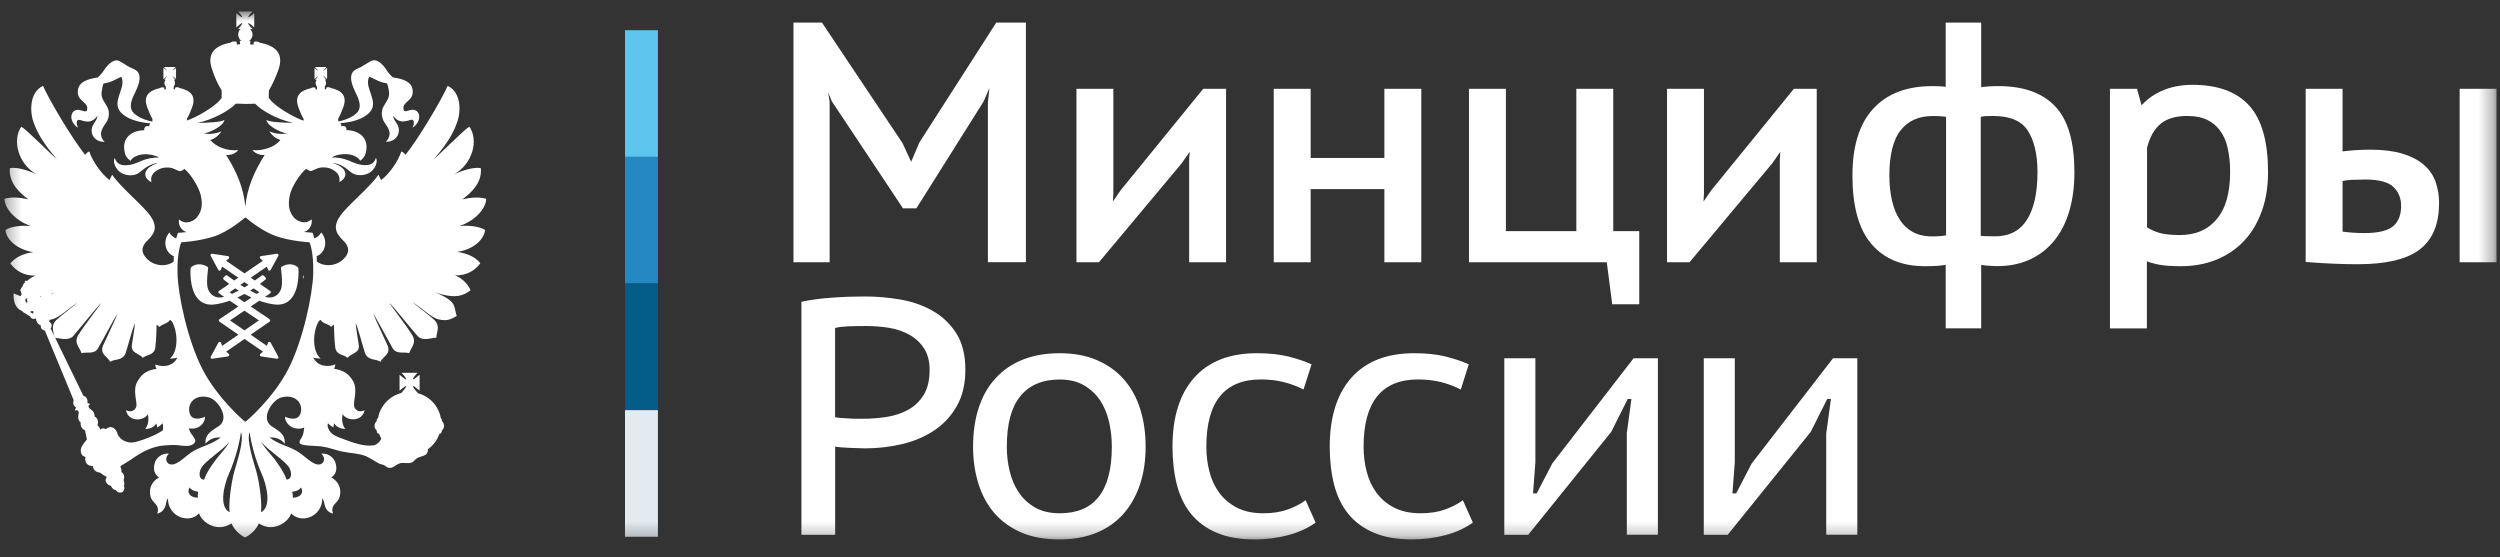 <?xml version="1.0" encoding="UTF-8"?> <svg xmlns="http://www.w3.org/2000/svg" width="175" height="39" viewBox="0 0 175 39" fill="none"><rect x="0" y="0" width="175" height="39" fill="#333333" stroke="none"/><g clip-path="url(#clip0_1342_6367)"><mask id="mask0_1342_6367" style="mask-type:luminance" maskUnits="userSpaceOnUse" x="0" y="0" width="175" height="38"><path d="M174.694 0.804H0.306V37.761H174.694V0.804Z" fill="white"></path></mask><g mask="url(#mask0_1342_6367)"><path d="M46.054 2.115H43.749V10.981H46.054V2.115Z" fill="#5EC5EE"></path><path d="M46.054 10.981H43.749V19.846H46.054V10.981Z" fill="#2588C3"></path><path d="M46.054 19.846H43.749V28.711H46.054V19.846Z" fill="#045D89"></path><path d="M46.054 28.71H43.749V37.575H46.054V28.71Z" fill="#E3EBF1"></path><path d="M20.865 18.724C20.856 18.715 20.649 18.5 20.291 18.5C20.101 18.5 19.907 18.56 19.712 18.672C19.678 18.689 19.656 18.728 19.665 18.767C19.665 18.775 19.807 19.738 19.7 20.151C19.617 20.461 19.354 20.826 18.875 20.826C18.771 20.826 18.668 20.809 18.556 20.779H18.551L18.914 20.534C18.94 20.517 18.957 20.486 18.957 20.452C18.957 20.418 18.94 20.392 18.914 20.37L18.193 19.876C18.422 19.704 18.564 19.584 18.581 19.567C18.603 19.549 18.616 19.523 18.616 19.498C18.616 19.472 18.607 19.446 18.586 19.425L18.456 19.296C18.439 19.278 18.413 19.265 18.387 19.265C18.366 19.265 18.344 19.274 18.327 19.287C18.318 19.291 18.128 19.438 17.839 19.635L17.55 19.438L18.681 18.664L18.767 18.887C18.78 18.922 18.815 18.947 18.853 18.947C18.853 18.947 18.853 18.947 18.858 18.947C18.892 18.947 18.927 18.926 18.944 18.896L19.484 17.907C19.501 17.872 19.497 17.834 19.479 17.804C19.462 17.778 19.432 17.761 19.397 17.761C19.393 17.761 19.389 17.761 19.384 17.761L18.271 17.928C18.232 17.933 18.202 17.959 18.189 17.997C18.18 18.032 18.189 18.07 18.219 18.096L18.4 18.255L17.114 19.137L15.832 18.255L16.013 18.096C16.039 18.07 16.052 18.032 16.039 17.997C16.03 17.959 16 17.933 15.961 17.928L14.848 17.761C14.843 17.761 14.839 17.761 14.835 17.761C14.8 17.761 14.77 17.774 14.753 17.804C14.731 17.834 14.731 17.872 14.748 17.907L15.284 18.896C15.301 18.926 15.335 18.947 15.37 18.947C15.374 18.947 15.374 18.947 15.374 18.947C15.413 18.947 15.443 18.922 15.461 18.887L15.551 18.664L16.682 19.438L16.393 19.635C16.104 19.438 15.914 19.291 15.91 19.287C15.892 19.274 15.871 19.265 15.849 19.265C15.823 19.265 15.797 19.274 15.78 19.296L15.651 19.425C15.633 19.442 15.62 19.468 15.62 19.498C15.62 19.523 15.633 19.549 15.655 19.567C15.677 19.584 15.819 19.704 16.048 19.876L15.327 20.37C15.301 20.388 15.284 20.418 15.284 20.452C15.284 20.486 15.301 20.512 15.327 20.534L15.69 20.779C15.69 20.779 15.69 20.779 15.685 20.779C15.573 20.809 15.469 20.826 15.366 20.826C14.887 20.826 14.619 20.461 14.537 20.151C14.429 19.738 14.572 18.775 14.572 18.767C14.576 18.728 14.559 18.689 14.524 18.672C14.325 18.56 14.131 18.5 13.946 18.5C13.583 18.5 13.376 18.711 13.367 18.724C13.35 18.737 13.341 18.762 13.341 18.78C13.337 18.84 13.225 20.229 13.872 20.934C14.11 21.192 14.425 21.325 14.8 21.325C14.865 21.325 14.938 21.325 15.008 21.312C15.374 21.269 15.733 21.17 16.082 21.05L16.682 21.454L15.357 22.348C15.331 22.37 15.314 22.395 15.314 22.43C15.314 22.46 15.327 22.49 15.357 22.512L16.687 23.427L15.551 24.21L15.465 23.99C15.452 23.956 15.418 23.934 15.379 23.93C15.379 23.93 15.379 23.93 15.374 23.93C15.34 23.93 15.305 23.952 15.288 23.982L14.753 24.971C14.736 25.001 14.74 25.044 14.757 25.07C14.774 25.095 14.805 25.113 14.839 25.113C14.843 25.113 14.848 25.113 14.852 25.113L15.966 24.949C16.005 24.945 16.035 24.915 16.043 24.88C16.056 24.842 16.043 24.803 16.017 24.777L15.832 24.614L17.118 23.728L18.404 24.614L18.219 24.777C18.189 24.803 18.18 24.842 18.189 24.88C18.197 24.915 18.232 24.941 18.271 24.949L19.384 25.113C19.389 25.113 19.393 25.113 19.397 25.113C19.427 25.113 19.458 25.1 19.479 25.07C19.501 25.039 19.501 25.001 19.484 24.971L18.944 23.982C18.927 23.952 18.896 23.93 18.858 23.93H18.853C18.81 23.93 18.78 23.956 18.767 23.99L18.681 24.21L17.546 23.427L18.875 22.512C18.901 22.494 18.918 22.464 18.918 22.43C18.918 22.395 18.901 22.37 18.875 22.348L17.55 21.454L18.15 21.05C18.495 21.174 18.853 21.269 19.22 21.312C19.294 21.321 19.363 21.325 19.427 21.325C19.807 21.325 20.118 21.192 20.355 20.934C21.003 20.229 20.891 18.84 20.887 18.78C20.887 18.762 20.878 18.741 20.865 18.724ZM17.11 19.747L17.394 19.941C17.304 19.996 17.209 20.057 17.11 20.117C17.01 20.057 16.915 20.001 16.825 19.941L17.11 19.747ZM16.074 20.456L16.466 20.186C16.544 20.233 16.622 20.284 16.708 20.34C16.553 20.422 16.397 20.499 16.242 20.573L16.074 20.456ZM18.124 22.43L17.11 23.126L16.099 22.43L17.11 21.746L18.124 22.43ZM17.11 21.157L16.622 20.826C16.794 20.744 16.954 20.663 17.11 20.577C17.265 20.663 17.429 20.744 17.602 20.826L17.11 21.157ZM17.982 20.573C17.826 20.504 17.666 20.426 17.511 20.34C17.597 20.289 17.675 20.237 17.753 20.186L18.15 20.456L17.982 20.573Z" fill="white"></path><path d="M21.206 19.54C21.245 19.463 21.263 19.317 21.263 19.317L21.206 19.3V19.54Z" fill="white"></path><path d="M33.96 16.097C33.546 15.847 32.859 15.761 32.16 15.826C33.252 15.447 33.999 14.639 34.038 13.917C33.468 13.754 32.877 13.84 32.363 13.956C32.894 13.56 33.766 12.838 33.658 11.776C33.144 11.651 32.203 12.008 31.811 12.184C33.071 11.479 33.524 9.811 32.855 8.865C32.458 9.097 30.658 10.929 30.365 11.14C31.297 10.078 31.733 9.317 31.983 8.603C32.281 7.825 32.303 6.466 31.336 6.011C30.878 7.051 29.281 9.721 28.392 10.83C28.293 10.744 28.215 10.628 28.09 10.607C27.878 11.281 27.248 12.18 26.674 12.61C26.644 12.554 26.588 12.399 26.489 12.232C25.88 13.139 24.3 14.381 23.791 15.147C23.394 15.714 23.394 16.226 23.946 16.755C24.171 16.978 24.594 17.369 24.227 17.92C23.726 18.646 22.721 18.732 22.177 18.302C22.177 18.173 22.172 18.049 22.168 17.933C22.811 17.683 22.962 16.81 22.487 16.269C22.384 16.466 22.211 16.613 22.004 16.686C21.948 16.458 21.9 16.35 21.896 16.337L21.87 16.286H21.814C21.81 16.286 21.598 16.273 21.283 16.239C21.641 16.122 21.87 15.791 21.818 15.349C21.266 15.822 20.713 15.37 20.588 15.245C20.243 14.841 20.144 14.386 20.282 13.689C20.398 13.083 21.028 12.12 21.443 11.81C21.503 11.866 21.598 11.982 21.801 11.965C21.918 11.926 22.112 11.828 22.259 11.772C22.677 11.647 23.083 11.742 23.342 11.909C23.817 12.197 23.774 12.515 23.761 12.748C24.482 12.343 24.231 11.668 23.286 11.419C23.933 11.419 24.464 12.008 24.602 12.081C24.961 12.343 25.474 12.283 25.772 12.141C26.346 11.87 26.463 11.195 26.307 11.058C26.251 11.299 26.066 11.514 25.733 11.552C25.241 11.608 24.766 11.398 24.391 11.23C24.071 11.097 23.558 10.998 23.208 11.019C23.856 10.662 24.861 10.701 25.22 11.251C25.435 11.079 25.569 10.925 25.63 10.568C25.815 9.605 25.06 9.11 24.253 9.11C24.274 8.878 24.11 8.762 23.895 8.839C23.895 8.741 23.869 8.663 23.812 8.625C23.83 8.625 23.856 8.616 23.873 8.616C24.684 8.56 25.453 8.311 25.867 7.877C26.592 7.103 25.435 6.122 25.85 5.361C26.247 5.533 26.54 5.757 27.089 5.834C27.145 5.95 27.197 6.183 27.214 6.307C27.391 7.167 26.54 7.309 26.761 8.225C26.855 8.642 27.171 8.784 27.274 9.278C27.274 9.278 27.313 9.622 27.011 9.923C27.71 9.94 28.077 9.351 27.861 8.805C27.766 8.582 27.524 8.371 27.524 8.109C27.883 8.582 28.202 8.564 28.755 8.388C29.005 8.311 29.027 8.659 28.871 8.938C29.251 8.715 29.346 8.349 29.346 8.186C29.346 7.799 29.044 7.619 28.755 7.696C28.591 7.713 28.263 7.937 28.241 7.619C28.172 7.068 29.044 7.09 28.867 6.204C28.772 5.761 28.276 5.516 27.503 5.422C27.425 5.344 27.231 5.159 27.127 5.005C26.704 4.304 26.264 4.119 26.001 4.261C25.69 4.416 25.53 4.549 25.276 4.686C25.073 4.794 24.857 4.85 24.723 5.005C24.387 5.422 24.706 6.066 24.879 6.462C24.995 6.694 25.276 7.223 25.151 7.619C25.012 8.091 24.231 8.388 23.756 8.487C23.726 8.487 23.704 8.496 23.674 8.496V8.311C23.812 8.07 23.929 7.782 24.024 7.52C24.343 6.668 23.869 6.324 23.165 6.161C23.074 6.105 22.979 6.084 22.863 6.122H22.841L22.824 6.264L22.729 6.234L22.751 6.062H22.707C22.79 6.006 22.824 5.907 22.824 5.813C22.824 5.71 22.785 5.628 22.746 5.572H22.841L22.802 5.533C22.785 5.495 22.746 5.456 22.686 5.396C22.669 5.379 22.647 5.34 22.647 5.318C22.664 5.336 22.686 5.357 22.725 5.374C22.764 5.413 22.82 5.452 22.841 5.49L22.897 5.529V4.751L22.841 4.798C22.824 4.815 22.764 4.854 22.725 4.897C22.686 4.936 22.669 4.936 22.647 4.953C22.647 4.936 22.664 4.914 22.686 4.876C22.746 4.837 22.785 4.781 22.802 4.751L22.841 4.691H22.047L22.086 4.751C22.125 4.777 22.172 4.837 22.211 4.876C22.228 4.914 22.25 4.936 22.267 4.953C22.246 4.936 22.211 4.936 22.189 4.897C22.12 4.858 22.086 4.82 22.047 4.798L22.017 4.751V5.542L22.056 5.503C22.095 5.465 22.133 5.426 22.198 5.387C22.22 5.37 22.254 5.349 22.276 5.331C22.254 5.349 22.237 5.387 22.22 5.409C22.181 5.469 22.129 5.503 22.095 5.546L22.056 5.585H22.181C22.112 5.641 22.095 5.723 22.095 5.826C22.095 5.92 22.133 6.019 22.198 6.075H22.181L22.198 6.247L22.095 6.277L22.073 6.135H22.056C21.939 6.097 21.844 6.118 21.767 6.174C21.05 6.337 20.575 6.686 20.895 7.533C20.994 7.795 21.11 8.083 21.253 8.324V8.448C20.536 8.216 19.246 7.434 18.901 6.961C18.862 6.913 18.831 6.875 18.814 6.845H18.81L18.823 6.333C19.073 5.916 19.298 5.404 19.47 4.936C19.924 3.711 19.254 3.199 18.193 2.988C18.085 2.911 17.951 2.872 17.774 2.932L17.735 3.126L17.511 3.109L17.528 2.859C17.498 2.868 17.459 2.868 17.42 2.868C17.571 2.79 17.679 2.606 17.679 2.416C17.679 2.279 17.61 2.115 17.493 2.038H17.679C17.571 1.944 17.398 1.741 17.364 1.604C17.498 1.643 17.701 1.823 17.796 1.922V0.92C17.701 0.998 17.498 1.191 17.364 1.208C17.398 1.097 17.571 0.903 17.679 0.804H16.673C16.751 0.903 16.945 1.097 16.962 1.208C16.846 1.191 16.652 0.998 16.544 0.92V1.922C16.652 1.823 16.841 1.643 16.962 1.604C16.945 1.737 16.751 1.939 16.673 2.038H16.846C16.729 2.115 16.673 2.279 16.673 2.416C16.673 2.606 16.768 2.795 16.924 2.868C16.885 2.868 16.846 2.868 16.785 2.851L16.807 3.1L16.583 3.117L16.561 2.924C16.388 2.868 16.255 2.907 16.138 2.98C15.085 3.195 14.416 3.702 14.869 4.927C15.024 5.396 15.249 5.912 15.516 6.324V6.853C15.499 6.87 15.478 6.909 15.439 6.948C15.102 7.421 13.803 8.203 13.086 8.435V8.311C13.229 8.07 13.35 7.782 13.445 7.52C13.764 6.668 13.289 6.324 12.573 6.161C12.491 6.105 12.4 6.084 12.284 6.122H12.266L12.245 6.264L12.15 6.234L12.167 6.062H12.15C12.206 6.006 12.245 5.907 12.245 5.813C12.245 5.71 12.227 5.628 12.167 5.572H12.284L12.245 5.533C12.206 5.495 12.167 5.456 12.128 5.396C12.111 5.379 12.081 5.34 12.059 5.318C12.081 5.336 12.128 5.357 12.145 5.374C12.201 5.413 12.24 5.452 12.284 5.49L12.322 5.529V4.751L12.284 4.798C12.245 4.815 12.206 4.854 12.145 4.897C12.128 4.936 12.081 4.936 12.059 4.953C12.081 4.936 12.107 4.914 12.128 4.876C12.167 4.837 12.206 4.781 12.245 4.751L12.284 4.691H11.489L11.528 4.751C11.545 4.777 11.597 4.837 11.636 4.876C11.675 4.914 11.692 4.936 11.692 4.953C11.679 4.931 11.658 4.931 11.623 4.893C11.576 4.854 11.515 4.815 11.498 4.794L11.438 4.747V5.538L11.498 5.499C11.515 5.46 11.576 5.422 11.623 5.383C11.662 5.366 11.679 5.344 11.697 5.327C11.697 5.344 11.679 5.383 11.64 5.404C11.601 5.465 11.55 5.499 11.533 5.542L11.494 5.581H11.597C11.55 5.637 11.507 5.718 11.507 5.821C11.507 5.916 11.545 6.015 11.636 6.071H11.597L11.619 6.243L11.511 6.273L11.494 6.131H11.472C11.355 6.092 11.261 6.114 11.183 6.17C10.466 6.333 9.992 6.681 10.311 7.528C10.41 7.791 10.527 8.079 10.669 8.319V8.504C10.639 8.504 10.613 8.496 10.591 8.496C10.117 8.397 9.323 8.1 9.189 7.627C9.063 7.232 9.344 6.703 9.461 6.471C9.646 6.075 9.957 5.43 9.629 5.013C9.482 4.858 9.271 4.803 9.063 4.695C8.813 4.562 8.658 4.424 8.338 4.269C8.084 4.128 7.652 4.308 7.212 5.013C7.117 5.168 6.914 5.349 6.832 5.43C6.068 5.525 5.576 5.766 5.468 6.213C5.291 7.098 6.163 7.081 6.107 7.627C6.085 7.945 5.749 7.722 5.593 7.705C5.291 7.627 4.993 7.808 4.993 8.195C4.993 8.358 5.101 8.723 5.468 8.947C5.313 8.668 5.33 8.319 5.593 8.397C6.146 8.573 6.452 8.59 6.815 8.117C6.815 8.375 6.582 8.59 6.478 8.814C6.262 9.364 6.62 9.949 7.328 9.932C7.009 9.631 7.074 9.287 7.074 9.287C7.173 8.792 7.484 8.65 7.587 8.233C7.803 7.318 6.949 7.176 7.134 6.316C7.151 6.191 7.19 5.959 7.251 5.843C7.803 5.766 8.105 5.546 8.489 5.37C8.887 6.131 7.743 7.111 8.472 7.885C8.891 8.319 9.663 8.569 10.466 8.625C10.484 8.625 10.509 8.633 10.531 8.637C10.475 8.676 10.445 8.749 10.445 8.848C10.233 8.771 10.069 8.887 10.1 9.119C9.266 9.119 8.533 9.613 8.714 10.576C8.77 10.933 8.908 11.088 9.133 11.26C9.482 10.71 10.488 10.671 11.144 11.028C10.786 11.006 10.272 11.105 9.957 11.239C9.586 11.402 9.115 11.617 8.623 11.561C8.282 11.522 8.11 11.312 8.041 11.066C7.885 11.204 8.002 11.875 8.58 12.15C8.869 12.292 9.383 12.352 9.741 12.09C9.879 12.012 10.41 11.428 11.062 11.428C10.121 11.677 9.858 12.352 10.596 12.756C10.566 12.524 10.531 12.206 11.002 11.918C11.265 11.754 11.679 11.655 12.089 11.78C12.232 11.836 12.426 11.935 12.543 11.974C12.745 11.991 12.84 11.875 12.901 11.819C13.319 12.129 13.928 13.091 14.062 13.698C14.209 14.394 14.101 14.846 13.751 15.254C13.635 15.379 13.073 15.83 12.525 15.357C12.473 15.8 12.702 16.127 13.06 16.247C12.741 16.282 12.525 16.294 12.521 16.294H12.465L12.443 16.346C12.439 16.355 12.391 16.466 12.331 16.69C12.133 16.613 11.96 16.471 11.856 16.273C11.381 16.815 11.528 17.683 12.167 17.933C12.163 18.053 12.158 18.178 12.158 18.311C11.61 18.732 10.617 18.642 10.125 17.92C9.745 17.369 10.181 16.974 10.397 16.755C10.95 16.226 10.95 15.714 10.548 15.147C10.035 14.386 8.459 13.139 7.851 12.232C7.751 12.395 7.695 12.55 7.674 12.61C7.104 12.18 6.465 11.281 6.254 10.607C6.137 10.624 6.051 10.744 5.951 10.83C5.071 9.721 3.465 7.051 3.012 6.011C2.054 6.466 2.071 7.825 2.365 8.603C2.624 9.317 3.059 10.078 3.979 11.14C3.69 10.925 1.89 9.097 1.493 8.865C0.828 9.811 1.281 11.479 2.537 12.184C2.153 12.008 1.203 11.651 0.69 11.776C0.595 12.838 1.454 13.56 1.985 13.956C1.467 13.84 0.875 13.754 0.306 13.917C0.345 14.639 1.1 15.452 2.162 15.826C1.484 15.757 0.798 15.847 0.379 16.097C0.457 16.849 1.311 17.498 2.334 17.653C1.648 17.73 1.039 18.031 0.72 18.444C1.096 18.934 1.648 19.312 2.49 19.295C2.296 19.364 2.071 19.497 1.881 19.678C1.86 19.661 1.821 19.639 1.786 19.639C1.743 19.657 1.73 19.717 1.743 19.755C1.743 19.755 1.743 19.755 1.743 19.785C1.661 19.841 1.618 19.91 1.609 19.979C1.532 20.091 1.45 20.22 1.406 20.336C1.428 20.344 1.445 20.366 1.462 20.375C1.458 20.435 1.475 20.508 1.523 20.581C1.484 20.62 1.467 20.675 1.445 20.736L0.953 20.538C0.927 20.985 1.026 21.35 1.251 21.578C1.428 21.78 1.631 21.75 1.57 21.819L2.106 22.146C2.201 22.348 2.395 22.348 2.529 22.292C2.529 22.292 2.529 22.309 2.529 22.331C2.529 22.541 2.675 22.713 2.865 22.782C2.826 22.958 2.904 23.07 3.146 23.152L5.157 28.01C5.08 28.242 5.157 28.444 5.334 28.522C5.291 28.578 5.257 28.638 5.257 28.754C5.334 28.698 5.451 28.676 5.507 28.84C5.546 28.956 5.334 29.33 5.654 29.584C5.61 29.807 5.731 30.035 5.96 30.134C5.96 30.25 6.068 30.624 6.085 30.757C5.943 30.959 5.61 31.269 5.654 31.608C5.692 31.849 5.787 31.927 5.982 31.987C5.904 32.421 6.146 32.614 6.513 32.636C6.513 32.954 6.81 33.066 7.005 33.087C7.19 33.225 7.268 33.281 7.479 33.388C7.285 33.616 7.423 33.917 7.777 34.016C7.816 34.149 7.915 34.266 8.114 34.313C8.23 34.506 8.442 34.506 8.567 34.45C8.645 34.412 8.783 34.188 8.662 33.995C8.74 33.9 8.701 33.715 8.645 33.599C8.761 33.388 8.662 33.126 8.502 33.049C8.524 32.933 8.464 32.748 8.425 32.636C8.705 32.46 9.055 32.24 9.18 32.163C9.866 31.673 10.643 31.235 11.524 31.178C11.748 31.157 12.163 31.14 12.396 31.157C12.754 31.196 13.246 31.303 13.535 31.08C13.626 31.024 13.682 30.925 13.665 30.83C13.626 30.607 13.384 30.413 13.306 30.215C13.285 30.155 13.25 30.065 13.211 29.983C13.462 30.026 13.695 29.992 13.837 29.923C13.993 29.867 14.368 29.588 14.351 29.171C14.049 29.313 13.324 29.506 13.246 28.775C13.168 28.13 13.738 27.58 14.632 27.821C15.24 27.976 16.129 29.265 15.318 29.828C14.921 30.099 14.312 30.357 14.39 31.062C14.649 30.744 14.998 30.59 15.452 30.628C14.787 31.118 14.273 31.178 13.574 31.553C12.966 31.909 12.512 32.498 12.033 32.516C11.666 32.533 11.463 32.099 11.822 31.763C11.463 31.686 10.989 31.965 10.855 32.339C10.682 32.851 10.816 33.216 11.135 33.423C10.704 33.655 10.38 34.106 10.535 34.751C10.682 35.28 11.213 35.28 11.01 35.955C11.308 35.878 11.502 35.676 11.589 35.388C11.627 35.185 11.666 34.975 11.765 34.876C11.722 35.28 11.956 35.878 12.512 36.148C12.888 36.333 13.479 36.406 13.932 35.938C14.118 36.467 14.744 36.922 15.396 36.901C15.693 36.901 15.987 36.772 16.207 36.643C16.363 37.034 16.76 37.434 17.152 37.623C17.558 37.434 17.955 37.034 18.119 36.643C18.335 36.776 18.633 36.901 18.922 36.901C19.548 36.918 20.208 36.467 20.385 35.938C20.838 36.406 21.43 36.333 21.805 36.148C22.358 35.878 22.591 35.28 22.552 34.876C22.656 34.975 22.695 35.185 22.738 35.388C22.815 35.676 23.005 35.878 23.307 35.955C23.105 35.28 23.648 35.28 23.782 34.751C23.938 34.106 23.618 33.651 23.191 33.423C23.502 33.221 23.648 32.855 23.463 32.339C23.329 31.965 22.854 31.686 22.496 31.763C22.854 32.099 22.66 32.533 22.285 32.516C21.81 32.498 21.357 31.905 20.744 31.553C20.049 31.174 19.535 31.118 18.866 30.628C19.319 30.59 19.677 30.744 19.928 31.062C20.006 30.357 19.397 30.099 19 29.828C18.197 29.265 19.078 27.976 19.699 27.821C20.579 27.58 21.162 28.13 21.072 28.775C20.977 29.51 20.269 29.317 19.949 29.171C19.949 29.584 20.325 29.863 20.48 29.923C20.662 30.009 20.998 30.056 21.296 29.927C21.287 30 21.274 30.078 21.274 30.099C21.214 30.727 20.877 30.783 20.994 31.041C21.158 31.235 22.241 31.196 22.535 31.256C23.049 31.325 23.484 31.514 23.977 31.613C24.529 31.729 25.116 31.729 25.612 31.931C25.932 32.069 26.29 32.327 26.601 32.481C27.076 32.559 26.998 32.752 27.3 32.752C27.572 32.752 27.676 32.52 28.025 32.425C28.267 32.369 28.539 32.464 28.781 32.387C28.957 32.348 29.035 32.167 29.199 32.069C29.393 31.952 29.665 31.952 29.847 31.785C29.942 31.699 29.963 31.535 29.946 31.419L29.95 31.445C30.322 31.187 30.602 30.809 30.757 30.375C30.852 30.357 30.93 30.271 30.93 30.172C30.93 30.155 30.93 30.134 30.93 30.134C31.025 30.056 31.085 29.94 31.085 29.824C31.085 29.678 31.029 29.562 30.93 29.468C30.93 29.468 30.93 29.446 30.93 29.429C30.93 29.351 30.891 29.296 30.852 29.244C30.697 28.405 30.058 27.73 29.234 27.52C29.234 27.498 29.234 27.498 29.234 27.481H29.216C29.216 27.442 29.199 27.421 29.169 27.421C29.052 27.305 28.914 27.124 28.897 27.008C29.031 27.047 29.255 27.258 29.372 27.344V26.234C29.255 26.32 29.035 26.531 28.897 26.57C28.914 26.432 29.126 26.191 29.234 26.097H28.103C28.206 26.191 28.422 26.432 28.44 26.57C28.306 26.531 28.081 26.32 27.969 26.234V27.344C28.086 27.258 28.306 27.047 28.44 27.008C28.422 27.146 28.206 27.387 28.103 27.481L28.142 27.498C27.3 27.692 26.622 28.388 26.467 29.244C26.411 29.291 26.372 29.351 26.372 29.429C26.372 29.446 26.372 29.468 26.372 29.468C26.273 29.562 26.217 29.678 26.217 29.824C26.217 29.936 26.273 30.056 26.372 30.134C26.372 30.134 26.372 30.151 26.372 30.172C26.372 30.297 26.45 30.357 26.545 30.375C26.584 30.482 26.631 30.59 26.683 30.684C26.683 30.675 26.683 30.675 26.696 30.663C26.627 30.981 26.238 31.174 26.152 31.174C25.461 31.273 24.697 30.981 24.002 30.723C23.696 30.607 23.277 30.474 23.074 30.172C22.949 29.953 22.893 29.816 22.958 29.622C23.035 29.717 23.161 29.824 23.338 29.919C23.355 29.824 23.355 29.717 23.394 29.639C23.571 29.902 23.851 30.035 24.188 30.018C23.985 29.846 23.89 29.39 23.985 28.994C24.266 29.468 25.332 29.562 25.526 28.715C25.129 28.9 24.874 28.698 24.801 28.483C24.684 28.143 25.073 27.322 24.723 26.69C24.443 26.217 24.123 25.929 23.381 25.813C23.437 25.723 23.459 25.645 23.476 25.512C22.79 25.762 22.198 25.568 21.918 25.022C22.056 25.078 22.254 25.099 22.448 25.099C21.84 24.605 21.879 23.208 22.315 22.485C22.371 22.447 22.392 22.408 22.448 22.391C22.582 22.662 22.979 22.662 23.182 22.881C23.26 22.804 23.299 22.782 23.377 22.718C23.377 22.718 23.394 23.866 23.471 24.338C23.549 24.867 24.063 24.811 24.326 25.044C24.637 24.704 25.198 24.721 25.112 24.136C25.034 23.552 24.917 23.018 24.9 22.623C25.073 22.98 25.414 24.321 25.548 24.704C25.768 25.271 26.32 25.099 26.631 25.323C26.834 24.927 27.348 24.811 27.145 24.214C27.089 24.059 26.247 22.296 26.122 21.957C26.419 22.391 27.235 23.943 27.486 24.377C27.766 24.828 28.28 24.609 28.647 24.721C28.716 24.394 29.212 24.016 28.85 23.448C28.396 22.696 27.33 21.385 27.274 21.2C27.486 21.402 29.139 23.448 29.268 23.56C29.652 23.896 30.214 23.638 30.546 23.638C30.546 23.264 30.844 22.838 30.412 22.404C30.015 22.025 29.104 21.381 28.91 21.161C29.519 21.578 30.235 22.24 30.663 22.348C31.418 22.541 31.69 22.24 31.97 22.124C31.737 21.441 32.048 21.123 30.451 20.456C31.832 20.946 32.445 20.706 32.937 20.319C32.743 19.828 32.251 19.416 31.849 19.278C32.696 19.295 33.257 18.921 33.623 18.427C33.313 18.014 32.696 17.713 31.988 17.636C33.032 17.494 33.865 16.849 33.96 16.097ZM1.92 21.148C1.903 21.148 1.903 21.166 1.881 21.187C1.765 21.17 1.765 21.032 1.786 20.916C1.842 20.916 1.881 20.899 1.92 20.86L1.937 20.882L1.881 20.921C1.903 20.994 1.903 21.071 1.92 21.148ZM2.3 21.957L2.11 21.845C2.188 21.755 2.261 21.755 2.339 21.806C2.339 21.862 2.339 21.918 2.3 21.957ZM2.87 20.753C2.844 20.753 2.818 20.753 2.792 20.753C2.788 20.748 2.783 20.74 2.779 20.736C2.813 20.727 2.852 20.727 2.883 20.718C2.883 20.727 2.874 20.74 2.87 20.753ZM13.846 34.837C13.371 34.837 13.035 34.541 13.276 34.123C13.401 34.313 13.652 34.399 13.868 34.42C13.846 34.618 13.846 34.674 13.846 34.837ZM21.067 34.123C21.309 34.541 20.972 34.837 20.498 34.837C20.498 34.674 20.498 34.618 20.459 34.42C20.679 34.403 20.938 34.321 21.067 34.123ZM13.829 8.603C14.912 8.371 16.017 7.765 16.514 7.253C16.924 7.279 17.454 7.283 17.856 7.257C18.344 7.773 19.431 8.367 20.519 8.599C19.889 8.599 18.788 8.543 18.65 8.388C18.689 8.784 19.531 9.231 20.083 9.351C19.626 9.407 19.203 9.351 18.844 9.188C19.039 9.467 19.263 9.678 19.63 9.803C19.246 10.275 18.451 10.581 17.666 10.508C17.86 10.74 18.218 10.886 18.529 10.843C17.821 11.965 17.299 13.117 17.174 14.45H17.17V14.454C17.053 13.117 16.531 11.965 15.827 10.843C16.147 10.882 16.496 10.74 16.678 10.508C15.883 10.585 15.119 10.275 14.722 9.803C15.094 9.678 15.314 9.467 15.508 9.188C15.158 9.351 14.722 9.407 14.269 9.351C14.822 9.226 15.672 8.784 15.711 8.388C15.56 8.547 14.459 8.603 13.829 8.603ZM3.897 20.465C3.798 20.508 3.677 20.559 3.586 20.598C3.586 20.589 3.586 20.581 3.586 20.572C3.681 20.534 3.802 20.499 3.897 20.465ZM10.863 25.516C10.885 25.65 10.902 25.727 10.958 25.817C10.212 25.933 9.897 26.221 9.625 26.694C9.245 27.331 9.642 28.152 9.534 28.487C9.456 28.698 9.21 28.904 8.813 28.719C9.007 29.571 10.069 29.472 10.35 28.999C10.445 29.394 10.35 29.85 10.155 30.022C10.488 30.039 10.768 29.906 10.941 29.644C10.98 29.721 10.98 29.828 10.997 29.923C11.183 29.828 11.299 29.721 11.377 29.627C11.407 29.721 11.442 29.945 11.399 30.125C11.256 30.22 11.097 30.31 10.846 30.439C10.449 30.633 9.724 30.912 9.31 30.968C8.969 31.024 8.377 30.83 8.226 30.357C8.088 29.906 7.713 29.76 7.415 30.039C7.337 29.983 7.125 29.94 7.035 30.082C7.035 30.082 6.94 29.867 6.823 29.764C6.901 29.532 6.841 29.252 6.629 29.158C6.612 28.702 6.331 28.702 6.232 28.547C6.176 28.453 6.176 28.332 6.31 28.315C6.254 28.229 6.133 28.212 6.115 28.212C6.154 28.019 6.094 27.778 5.835 27.701L3.539 22.98C3.685 22.825 3.608 22.602 3.444 22.524C3.444 22.524 3.444 22.507 3.444 22.485C3.457 22.447 3.461 22.421 3.465 22.391C3.526 22.382 3.603 22.365 3.668 22.348C4.121 22.24 4.829 21.578 5.442 21.161C5.226 21.385 4.337 22.03 3.94 22.404C3.569 22.769 3.724 23.135 3.785 23.466L3.871 23.651C4.208 23.672 4.713 23.874 5.088 23.564C5.205 23.448 6.862 21.402 7.082 21.204C6.996 21.389 5.951 22.7 5.477 23.453C5.127 24.02 5.641 24.394 5.701 24.725C6.077 24.609 6.59 24.833 6.862 24.381C7.125 23.947 7.928 22.395 8.226 21.961C8.11 22.301 7.259 24.063 7.199 24.218C6.996 24.816 7.51 24.932 7.713 25.327C8.023 25.104 8.58 25.28 8.796 24.708C8.93 24.326 9.271 22.984 9.448 22.627C9.426 23.023 9.31 23.556 9.232 24.141C9.154 24.73 9.707 24.708 9.996 25.048C10.276 24.816 10.79 24.872 10.868 24.343C10.945 23.87 10.963 22.722 10.963 22.722C11.04 22.791 11.079 22.808 11.166 22.885C11.355 22.662 11.757 22.662 11.891 22.395C11.951 22.412 11.968 22.451 12.029 22.49C12.465 23.212 12.499 24.609 11.891 25.104C12.068 25.104 12.288 25.082 12.422 25.026C12.154 25.572 11.554 25.766 10.863 25.516ZM15.154 32.12C14.796 32.61 14.515 32.967 14.282 33.578C13.863 33.539 13.945 33.027 14.079 32.769C14.36 32.258 15.499 31.591 16.073 30.925C15.819 31.351 15.465 31.738 15.154 32.12ZM16.393 33.027C16.16 33.93 15.996 35.263 16.073 35.861C15.27 35.444 15.724 33.836 16.034 33.143C16.466 32.18 16.768 31.002 16.867 30.25C17.118 30.822 16.561 32.417 16.393 33.027ZM18.27 35.861C18.348 35.263 18.193 33.93 17.951 33.027C17.783 32.417 17.23 30.822 17.476 30.25C17.571 31.002 17.873 32.176 18.309 33.143C18.62 33.836 19.073 35.444 18.27 35.861ZM20.264 32.765C20.403 33.027 20.48 33.535 20.061 33.573C19.828 32.963 19.548 32.61 19.203 32.116C18.879 31.738 18.525 31.346 18.27 30.921C18.84 31.591 19.984 32.253 20.264 32.765ZM20.165 25.865C19.116 27.894 17.195 29.545 17.174 29.523C17.152 29.549 15.232 27.894 14.183 25.865C13.134 23.84 12.46 20.654 12.426 19.132C12.387 17.61 12.689 16.961 12.689 16.961C12.689 16.961 14.001 16.888 15.05 16.527C15.939 16.221 16.906 15.443 17.178 15.215C17.45 15.443 18.417 16.217 19.311 16.527C20.355 16.892 21.667 16.961 21.667 16.961C21.667 16.961 21.965 17.614 21.926 19.132C21.883 20.654 21.21 23.84 20.165 25.865Z" fill="white"></path><path d="M56.09 21.127C56.751 20.985 57.472 20.886 58.253 20.835C59.034 20.779 59.798 20.753 60.558 20.753C61.361 20.753 62.176 20.822 63.001 20.964C63.83 21.105 64.581 21.363 65.258 21.742C65.936 22.12 66.489 22.64 66.925 23.307C67.356 23.973 67.576 24.833 67.576 25.882C67.576 26.871 67.378 27.713 66.985 28.41C66.592 29.106 66.066 29.678 65.414 30.117C64.762 30.555 64.011 30.878 63.169 31.08C62.328 31.282 61.456 31.385 60.558 31.385C60.463 31.385 60.316 31.381 60.122 31.372C59.923 31.363 59.721 31.355 59.509 31.351C59.297 31.342 59.09 31.329 58.896 31.316C58.697 31.299 58.555 31.286 58.46 31.269V37.434H56.099V21.127H56.09ZM60.627 22.821C60.2 22.821 59.79 22.829 59.388 22.842C58.987 22.86 58.676 22.898 58.456 22.958V29.197C58.533 29.227 58.663 29.248 58.844 29.257C59.026 29.265 59.215 29.274 59.41 29.291C59.608 29.308 59.794 29.313 59.975 29.313C60.156 29.313 60.295 29.313 60.389 29.313C60.955 29.313 61.516 29.27 62.069 29.184C62.621 29.098 63.117 28.934 63.571 28.685C64.02 28.436 64.382 28.092 64.659 27.64C64.935 27.193 65.073 26.613 65.073 25.899C65.073 25.28 64.939 24.773 64.671 24.369C64.404 23.969 64.058 23.651 63.631 23.419C63.208 23.186 62.729 23.027 62.202 22.941C61.672 22.864 61.145 22.821 60.627 22.821Z" fill="white"></path><path d="M68.115 31.269C68.115 30.25 68.249 29.334 68.517 28.526C68.784 27.718 69.177 27.03 69.7 26.467C70.218 25.903 70.852 25.469 71.603 25.172C72.35 24.876 73.205 24.725 74.167 24.725C75.173 24.725 76.058 24.889 76.813 25.22C77.569 25.551 78.199 26.006 78.704 26.596C79.209 27.184 79.58 27.872 79.826 28.668C80.072 29.459 80.193 30.327 80.193 31.269C80.193 32.271 80.055 33.173 79.778 33.973C79.502 34.773 79.109 35.456 78.596 36.02C78.082 36.583 77.452 37.017 76.705 37.314C75.959 37.61 75.112 37.761 74.167 37.761C73.127 37.761 72.229 37.597 71.474 37.266C70.718 36.935 70.092 36.484 69.596 35.904C69.1 35.323 68.728 34.635 68.487 33.844C68.236 33.053 68.115 32.193 68.115 31.269ZM70.477 31.269C70.477 31.849 70.541 32.417 70.675 32.976C70.809 33.535 71.02 34.029 71.318 34.472C71.616 34.915 71.996 35.263 72.462 35.529C72.928 35.796 73.502 35.929 74.189 35.929C76.615 35.929 77.828 34.377 77.828 31.273C77.828 30.663 77.763 30.074 77.629 29.506C77.495 28.943 77.288 28.444 76.999 28.014C76.71 27.584 76.334 27.236 75.868 26.965C75.402 26.699 74.841 26.566 74.189 26.566C72.976 26.566 72.056 26.952 71.426 27.731C70.792 28.5 70.477 29.682 70.477 31.269Z" fill="white"></path><path d="M92.093 36.583C91.541 36.974 90.897 37.271 90.155 37.464C89.412 37.662 88.635 37.761 87.815 37.761C86.775 37.761 85.89 37.602 85.156 37.288C84.423 36.974 83.832 36.535 83.374 35.972C82.916 35.409 82.588 34.725 82.381 33.926C82.178 33.126 82.075 32.24 82.075 31.269C82.075 29.184 82.584 27.572 83.599 26.432C84.613 25.297 86.076 24.725 87.979 24.725C88.813 24.725 89.538 24.799 90.155 24.949C90.768 25.099 91.32 25.284 91.808 25.503L91.247 27.266C90.824 27.047 90.366 26.875 89.874 26.75C89.383 26.626 88.847 26.561 88.269 26.561C85.718 26.561 84.444 28.13 84.444 31.269C84.444 31.866 84.513 32.443 84.656 32.997C84.798 33.556 85.022 34.05 85.338 34.48C85.653 34.91 86.063 35.263 86.568 35.529C87.077 35.796 87.699 35.929 88.433 35.929C89.089 35.929 89.667 35.839 90.159 35.658C90.651 35.478 91.061 35.263 91.394 35.014L92.093 36.583Z" fill="white"></path><path d="M103.1 36.583C102.547 36.974 101.904 37.271 101.162 37.464C100.419 37.662 99.642 37.761 98.822 37.761C97.782 37.761 96.897 37.602 96.163 37.288C95.43 36.974 94.838 36.535 94.38 35.972C93.923 35.409 93.595 34.725 93.388 33.926C93.184 33.126 93.081 32.24 93.081 31.269C93.081 29.184 93.591 27.572 94.605 26.432C95.62 25.297 97.083 24.725 98.986 24.725C99.82 24.725 100.544 24.799 101.162 24.949C101.774 25.099 102.327 25.284 102.814 25.503L102.254 27.266C101.831 27.047 101.373 26.875 100.881 26.75C100.389 26.626 99.854 26.561 99.275 26.561C96.724 26.561 95.451 28.13 95.451 31.269C95.451 31.866 95.52 32.443 95.663 32.997C95.805 33.556 96.029 34.05 96.344 34.48C96.656 34.91 97.069 35.263 97.579 35.529C98.089 35.796 98.71 35.929 99.444 35.929C100.1 35.929 100.678 35.839 101.17 35.658C101.662 35.478 102.072 35.263 102.401 35.014L103.1 36.583Z" fill="white"></path><path d="M113.869 30.375L114.201 27.928H113.942L112.785 30.233L106.976 37.434H105.301V25.078H107.477V32.369L107.312 34.536H107.571L108.659 32.443L114.352 25.078H116.053V37.43H113.878V30.375H113.869Z" fill="white"></path><path d="M127.832 30.375L128.165 27.928H127.905L126.749 30.233L120.939 37.434H119.264V25.078H121.435V32.369L121.271 34.536H121.53L122.618 32.443L128.311 25.078H130.012V37.43H127.836V30.375H127.832Z" fill="white"></path><path d="M69.432 7.193L69.687 4.76H69.562L68.599 6.982L63.993 14.304H63.359L58.477 6.961L57.566 4.76H57.441L57.795 7.167V18.079H55.822V1.862H57.389L62.932 10.155L63.765 11.961H63.816L64.602 10.108L69.89 1.862H71.534V18.074H69.432V7.193Z" fill="white" stroke="white" stroke-width="0.559" stroke-miterlimit="10"></path><path d="M83.525 11.221L83.603 9.785H83.525L82.489 11.269L76.796 18.079H75.631V6.496H77.655V13.56L77.577 14.927H77.677L78.665 13.491L84.358 6.496H85.545V18.079H83.521V11.221H83.525Z" fill="white" stroke="white" stroke-width="0.559" stroke-miterlimit="10"></path><path d="M97.186 12.958H91.467V18.079H89.442V6.496H91.467V11.337H97.186V6.496H99.211V18.079H97.186V12.958Z" fill="white" stroke="white" stroke-width="0.559" stroke-miterlimit="10"></path><path d="M114.469 21.019H113.101L112.721 18.079H103.108V6.496H105.133V16.458H110.623V6.496H112.648V16.458H114.469V21.019Z" fill="white" stroke="white" stroke-width="0.559" stroke-miterlimit="10"></path><path d="M124.867 11.221L124.945 9.785H124.867L123.831 11.269L118.137 18.079H116.972V6.496H118.997V13.56L118.919 14.927H119.022L120.011 13.491L125.705 6.496H126.892V18.079H124.867V11.221Z" fill="white" stroke="white" stroke-width="0.559" stroke-miterlimit="10"></path><path d="M136.478 18.169C136.188 18.264 135.89 18.315 135.58 18.332C135.269 18.349 134.984 18.354 134.734 18.354C133.197 18.354 132.019 17.859 131.19 16.87C130.362 15.882 129.951 14.355 129.951 12.283C129.951 10.306 130.405 8.818 131.32 7.812C132.23 6.81 133.547 6.307 135.265 6.307C135.735 6.307 136.141 6.337 136.478 6.402V1.862H138.403V6.423C138.705 6.376 138.977 6.346 139.215 6.329C139.452 6.312 139.677 6.307 139.896 6.307C141.567 6.307 142.823 6.75 143.664 7.64C144.506 8.53 144.929 10 144.929 12.051C144.929 13.023 144.817 13.9 144.588 14.678C144.359 15.456 144.027 16.118 143.587 16.66C143.147 17.202 142.612 17.619 141.981 17.911C141.347 18.203 140.617 18.349 139.793 18.349C139.642 18.349 139.417 18.337 139.123 18.315C138.83 18.294 138.588 18.251 138.403 18.186V22.705H136.478V18.169ZM135.238 16.828C135.442 16.828 135.645 16.819 135.847 16.806C136.05 16.789 136.27 16.759 136.503 16.712V7.932C136.301 7.902 136.111 7.876 135.934 7.864C135.757 7.846 135.541 7.842 135.291 7.842C134.246 7.842 133.43 8.199 132.847 8.921C132.265 9.639 131.976 10.761 131.976 12.292C131.976 12.941 132.04 13.543 132.166 14.098C132.291 14.652 132.489 15.138 132.761 15.546C133.029 15.955 133.374 16.273 133.785 16.497C134.194 16.716 134.682 16.828 135.238 16.828ZM139.512 7.838C139.309 7.838 139.128 7.842 138.968 7.851C138.808 7.859 138.61 7.894 138.373 7.954V16.755C138.541 16.785 138.731 16.806 138.943 16.81C139.154 16.819 139.387 16.823 139.638 16.823C140.717 16.823 141.532 16.415 142.08 15.594C142.628 14.777 142.904 13.595 142.904 12.051C142.904 10.74 142.655 9.708 142.158 8.96C141.662 8.216 140.781 7.838 139.512 7.838Z" fill="white" stroke="white" stroke-width="0.559" stroke-miterlimit="10"></path><path d="M147.989 6.496H149.379L149.759 7.885H149.859C150.247 7.343 150.748 6.931 151.365 6.647C151.982 6.363 152.685 6.217 153.476 6.217C155.164 6.217 156.419 6.673 157.244 7.584C158.068 8.496 158.483 9.988 158.483 12.056C158.483 13.027 158.344 13.904 158.064 14.682C157.784 15.46 157.395 16.123 156.885 16.664C156.38 17.206 155.767 17.623 155.051 17.915C154.335 18.208 153.536 18.354 152.66 18.354C152.034 18.354 151.542 18.32 151.179 18.251C150.817 18.182 150.424 18.062 150.001 17.89V22.709H147.976V6.496H147.989ZM153.1 7.838C152.241 7.838 151.559 8.044 151.063 8.453C150.566 8.861 150.217 9.484 150.014 10.319V16.062C150.316 16.277 150.662 16.445 151.05 16.561C151.438 16.677 151.952 16.733 152.595 16.733C153.76 16.733 154.684 16.337 155.366 15.542C156.048 14.747 156.389 13.577 156.389 12.034C156.389 11.402 156.329 10.826 156.212 10.31C156.096 9.794 155.906 9.351 155.642 8.99C155.379 8.629 155.042 8.345 154.633 8.143C154.218 7.941 153.709 7.838 153.1 7.838Z" fill="white" stroke="white" stroke-width="0.559" stroke-miterlimit="10"></path><path d="M163.7 10.92C164.107 10.86 164.495 10.817 164.867 10.791C165.237 10.77 165.591 10.757 165.928 10.757C166.787 10.757 167.508 10.847 168.09 11.024C168.673 11.2 169.14 11.445 169.494 11.754C169.847 12.064 170.097 12.429 170.24 12.855C170.383 13.281 170.456 13.732 170.456 14.209C170.456 15.615 170.029 16.634 169.179 17.266C168.328 17.898 166.947 18.216 165.043 18.216C163.964 18.216 162.842 18.169 161.677 18.079V6.496H163.7V10.92ZM163.7 16.458C164.322 16.552 164.922 16.595 165.496 16.595C166.559 16.595 167.301 16.406 167.724 16.028C168.147 15.649 168.358 15.112 168.358 14.42C168.358 13.801 168.151 13.293 167.737 12.889C167.322 12.489 166.602 12.287 165.574 12.287C165.285 12.287 164.974 12.296 164.638 12.309C164.301 12.326 163.99 12.369 163.7 12.447V16.458ZM172.455 6.496H174.479V18.079H172.455V6.496Z" fill="white" stroke="white" stroke-width="0.559" stroke-miterlimit="10"></path></g></g><defs><clipPath id="clip0_1342_6367"><rect width="175" height="38" fill="white" transform="translate(0 0.5)"></rect></clipPath></defs></svg> 
